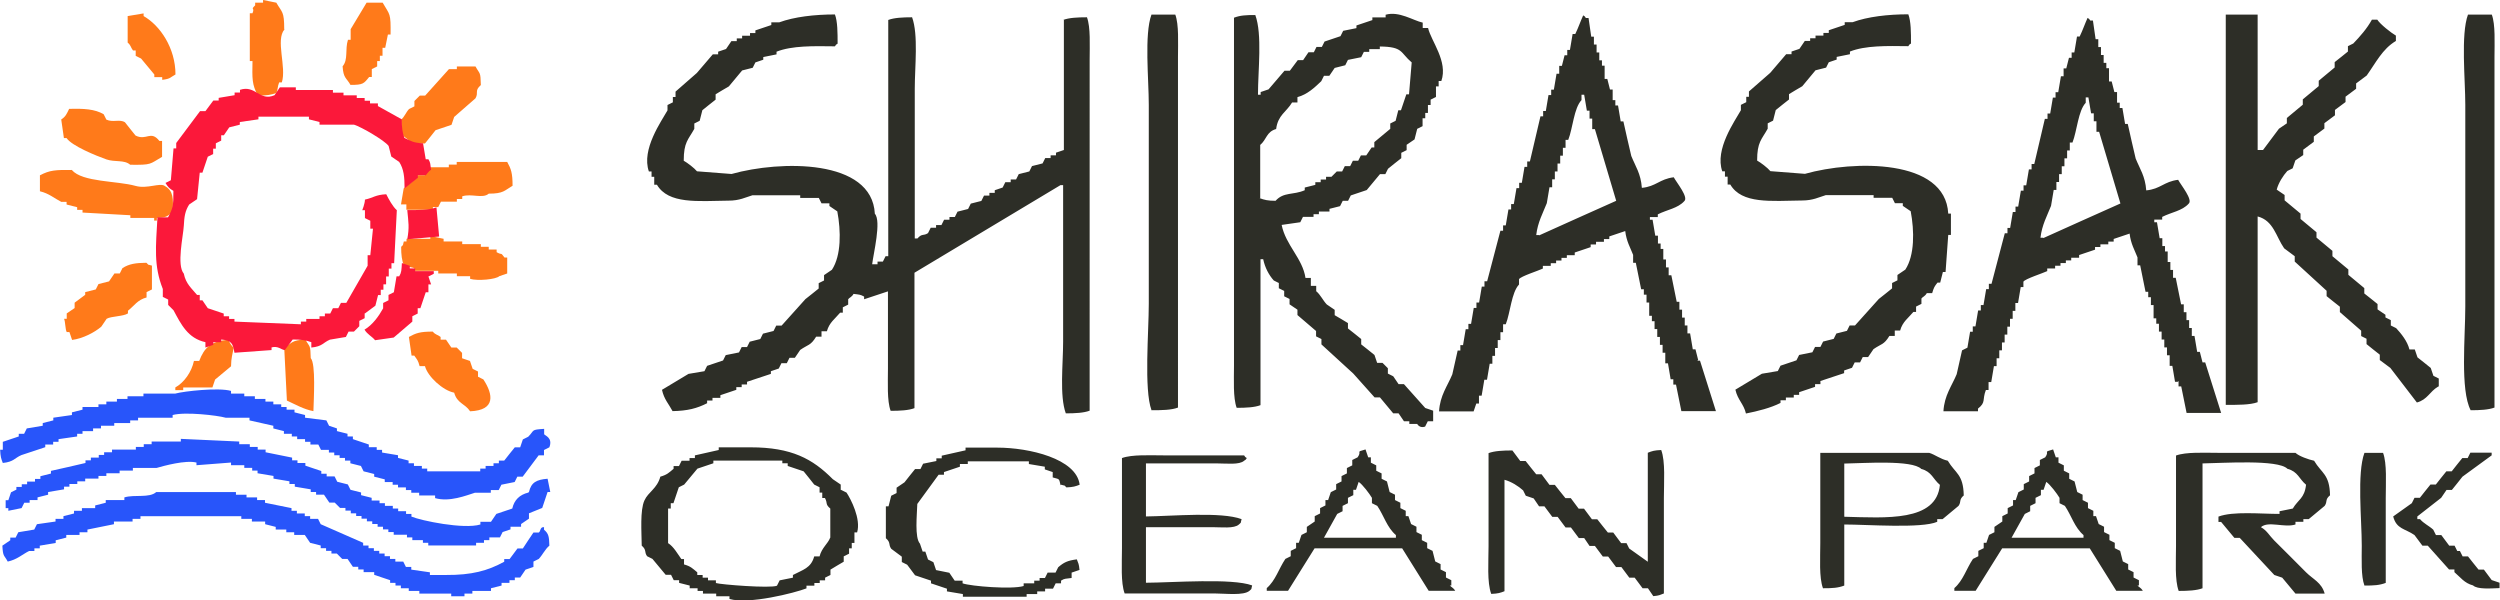 <?xml version="1.0" encoding="UTF-8"?>
<svg id="_レイヤー_2" data-name="レイヤー 2" xmlns="http://www.w3.org/2000/svg" viewBox="0 0 167.83 40.28">
  <defs>
    <style>
      .cls-1 {
        fill: #2d2e27;
      }

      .cls-1, .cls-2, .cls-3, .cls-4 {
        fill-rule: evenodd;
      }

      .cls-2 {
        fill: #fb183a;
      }

      .cls-3 {
        fill: #2855fa;
      }

      .cls-4 {
        fill: #ff7a1a;
      }
    </style>
  </defs>
  <g id="_レイヤー_1-2" data-name="レイヤー 1">
    <g>
      <path class="cls-4" d="m19.08,1.96c0-1.22-.14-1.1-.53-1.78-.3-.06-.59-.12-.89-.18v.18h-.53v.18c-.35.34,0,.1-.18.53h-.18v3.21h.18c-.02,1.2-.04,1.56.36,2.32.55,0,.91-.05,1.25-.18.1-.25.06-.4.18-.71h.18c.33-1.02-.44-2.85.18-3.56ZM24.61.18c-.36.59-.71,1.19-1.07,1.78v.71h-.18c-.21.65.03,1.33-.36,1.78.05.81.25.76.53,1.25.84,0,.89-.08,1.25-.53h.18v-.53l.36-.18v-.36h.18v-.36h.18v-.53h.18c.06-.3.12-.59.18-.89h.18c.02-1.47-.04-1.29-.53-2.14h-1.07Zm-15.5,3.21v.36c.12.06.24.12.36.18.3.36.59.71.89,1.07v.18h.53v.18c.58-.07.52-.16.89-.36,0-1.77-1.03-3.29-2.14-3.92v-.18c-.36.06-.71.12-1.07.18v1.78c.23.19.19.31.36.53h.18Zm18.53,6.24h.89c.24-.3.48-.59.71-.89.36-.12.71-.24,1.07-.36.06-.18.12-.36.18-.53.48-.42.95-.83,1.43-1.25.23-.4-.09-.49.36-.89-.02-.93-.06-.7-.36-1.25h-1.25v.18h-.53c-.53.59-1.07,1.19-1.6,1.78h-.36l-.36.36v.36c-.12.06-.24.12-.36.18-.21.22-.3.52-.53.71,0,1.42.13.91.71,1.6Zm-23.17-.36c.34.52,1.99,1.19,2.67,1.43.57.2,1.2.01,1.6.36,1.47.02,1.29-.04,2.14-.53v-1.07h-.18c-.59-.74-.86.01-1.6-.36-.24-.3-.48-.59-.71-.89-.36-.23-.8.03-1.25-.18-.06-.12-.12-.24-.18-.36-.59-.35-1.35-.39-2.32-.36-.16.33-.23.52-.53.71.06.42.12.83.18,1.25h.18Zm22.81,4.81h1.78v-.18h.36l.18-.36h1.07v-.18h.36v-.18c.62-.21,1.37.18,1.78-.18,1,0,1.05-.21,1.6-.53,0-.85-.1-1.13-.36-1.6h-3.39v.18h-.53v.18h-1.25c-.12.18-.24.36-.36.53h-.53v.18c-.3.24-.59.48-.89.71-.06.36-.12.71-.18,1.07h.36v.36Zm-16.22-1.6c-.33-.23-1.18.22-1.96,0-1.24-.35-3.57-.24-4.28-1.07-1.09-.01-1.48.01-2.14.36v1.07c.62.15.96.47,1.43.71h.36v.18c.24.06.48.12.71.18v.18h.36v.18c1.07.06,2.14.12,3.21.18v.18h1.6v.18h.18v-.18c.77-.04.6-.11,1.07-.36.03-.95.05-1.45-.53-1.78Zm22.28,4.45v-.18h-.53v-.18h-.53v-.18h-1.25v-.18h-1.25v-.18c-.3-.06-.59-.12-.89-.18v.18h-1.6v.18h-.18c-.11.36.02.15-.18.36,0,.55.05.91.18,1.25.24.06.48.12.71.18v.18h1.6v.18h1.25v.18h.89v.18c.51.15,1.73.04,1.96-.18.18-.06.36-.12.53-.18v-1.07h-.18c-.31-.41-.1-.12-.53-.36Zm-23.52.71c-.71.01-1.15.07-1.6.36-.06.12-.12.24-.18.36h-.36c-.12.18-.24.36-.36.53-.24.06-.48.12-.71.18-.06.12-.12.24-.18.36-.24.06-.48.12-.71.18v.18c-.24.18-.48.36-.71.53v.36c-.18.12-.36.24-.53.36v.36h-.18c.09.18.08.74.18.89h.18c.06.18.12.36.18.53.72-.09,1.52-.51,1.96-.89.12-.18.24-.36.36-.53.31-.18,1.11-.15,1.43-.36v-.18c.42-.33.65-.74,1.25-.89v-.36c.12-.06.24-.12.36-.18v-1.6c-.36-.11-.15.02-.36-.18Zm22.27,7.66v-.36c-.12-.06-.24-.12-.36-.18-.06-.18-.12-.36-.18-.53-.18-.06-.36-.12-.53-.18v-.36l-.36-.36h-.36c-.12-.18-.24-.36-.36-.53h-.36v-.18c-.23-.18-.32-.12-.53-.36-.85,0-1.13.1-1.6.36.06.42.12.83.18,1.25h.18c.2.29.25.3.36.71h.36c.18.7,1.21,1.64,1.96,1.78.2.73.72.72,1.07,1.25,1.72-.07,1.56-1.12.89-2.14l-.36-.18Zm-18.71-1.07h-.36c-.16.75-.66,1.45-1.25,1.78v.18h.53v-.18h1.96c.06-.18.12-.36.18-.53.36-.3.71-.59,1.07-.89.01-.59.1-.81.18-1.25-.18-.15-.25-.31-.36-.53-1.16.09-1.61.51-1.96,1.43Zm7.13-1.43c-.92.02-.9.23-1.43.53.06,1.19.12,2.38.18,3.56.55.25,1.13.59,1.78.71.02-.79.17-3.18-.18-3.56-.02-.93-.06-.7-.36-1.25Z"/>
      <path class="cls-2" d="m24.49,21.05c.24-.18.48-.36.71-.53.06-.24.12-.48.18-.71h.18v-.36h.18v-.36h.18v-.53h.18v-.53h.18v-.36h.18c.06-1.19.12-2.38.18-3.56-.27-.23-.55-.75-.71-1.07-.74.04-.84.23-1.43.36,0,.27-.18.71-.18.71h.18v.53c.12.06.24.12.36.18v.53h.18c-.06.59-.12,1.19-.18,1.78h-.18v.71c-.48.83-.95,1.66-1.43,2.49h-.36c-.06.12-.12.24-.18.36h-.36c-.06.12-.12.24-.18.36h-.36v.18h-.36v.18h-.89v.18h-.36v.18c-1.48-.06-2.97-.12-4.46-.18v-.18h-.36v-.18h-.36v-.18c-.36-.12-.71-.24-1.07-.36-.12-.18-.24-.36-.36-.53h-.18v-.36h-.18c-.37-.45-.75-.74-.89-1.43-.49-.57-.04-2.51,0-3.21.03-.62.09-1.01.36-1.43.18-.12.36-.24.53-.36.06-.59.12-1.19.18-1.78h.18c.12-.36.24-.71.36-1.07.12-.06.24-.12.36-.18v-.36h.18v-.36c.12-.06.24-.12.36-.18v-.36h.18c.12-.18.24-.36.36-.53.24-.06.48-.12.71-.18v-.18c.42-.06.83-.12,1.25-.18v-.18h3.39v.18c.24.06.48.12.71.18v.18h2.32c.49.15,2.07,1.07,2.32,1.43.06.24.12.48.18.71.18.12.36.24.53.36.31.48.36,1.01.36,1.78.3-.24.59-.48.89-.71v-.18h.53c.06-.03.17-.26.36-.36-.06-.41-.03-.46-.18-.71h-.18c-.06-.36-.12-.71-.18-1.07-.67-.03-.81-.16-1.25-.36-.13-.33-.18-.7-.18-1.25-.53-.3-1.07-.59-1.6-.89v-.18h-.53v-.18h-.36v-.18h-.53v-.18h-.89v-.18h-.71v-.18h-2.49v-.18h-1.07c-.12.18-.24.36-.36.53-1.01.44-1.27-.71-2.32-.36v.18h-.36v.18c-.36.06-.71.12-1.07.18v.18h-.36c-.18.24-.36.48-.53.71h-.36c-.53.71-1.07,1.43-1.6,2.14v.36h-.18c-.06.71-.12,1.43-.18,2.14-.12.06-.24.12-.36.18.16.27.26.38.53.53.01,1-.04,1.19-.36,1.78h-.71c-.11,1.99-.26,3.24.36,4.81v.53c.12.06.24.12.36.18v.36l.36.36c.51.95.96,1.88,2.14,2.14v.36c.18-.06.36-.12.53-.18v-.18h.53v-.18c.7.07.78.26.89.89.83-.06,1.66-.12,2.49-.18v-.18c.45-.12.66.17.89.18.18-.24.36-.48.53-.71.55,0,.91.05,1.25.18v.36c.75-.07.78-.33,1.25-.53.36-.06.71-.12,1.07-.18.06-.12.12-.24.18-.36h.36l.36-.36v-.36c.12-.06.24-.12.36-.18v-.36Zm2.85-6.95c.08.84.15,1.15,0,1.96.71-.06,1.43-.12,2.14-.18-.06-.65-.12-1.31-.18-1.96-.47.18-1.24.19-1.96.18Zm.53,3.92h-.36v-.18c-.18-.06-.36-.12-.53-.18-.03.46-.02.62-.18.89h-.18c-.06.36-.12.71-.18,1.07-.12.06-.24.12-.36.18v.36c-.12.06-.24.12-.36.18v.36c-.3.54-.71,1.11-1.25,1.43.21.34.48.43.71.71.42-.06.83-.12,1.25-.18.42-.36.83-.71,1.25-1.07v-.36c.12-.06.24-.12.36-.18v-.36h.18l.36-1.07h.18v-.53h.18c-.06-.18-.12-.36-.18-.53.12-.06.24-.12.36-.18v-.18h-1.25v-.18Z"/>
      <path class="cls-3" d="m36.53,29.15v-.36c-.92.06-.62.08-1.07.53-.12.06-.24.12-.36.18-.06.18-.12.36-.18.53h-.36c-.24.3-.48.59-.71.89h-.36v.18h-.36v.18h-.53v.18h-.36v.18h-3.56v-.18h-.36v-.18h-.53v-.18h-.36v-.18c-.24-.06-.48-.12-.71-.18v-.18c-.36-.06-.71-.12-1.07-.18v-.18h-.36v-.18h-.53v-.18c-.36-.12-.71-.24-1.07-.36v-.18h-.36v-.18c-.24-.06-.48-.12-.71-.18v-.18c-.18-.06-.36-.12-.53-.18-.06-.12-.12-.24-.18-.36-.48-.06-.95-.12-1.43-.18v-.18l-.71-.18v-.18h-.53v-.18h-.36v-.18h-.53v-.18h-.53v-.18h-.71v-.18h-.71v-.18h-.89v-.18c-.84-.24-3.16.02-3.74.18h-2.14v.18h-1.07v.18h-.71v.18h-.71v.18h-.53v.18h-1.07v.18c-.24.06-.48.12-.71.18v.18c-.42.06-.83.12-1.25.18v.18c-.24.06-.48.12-.71.18v.18c-.36.06-.71.12-1.07.18l-.18.36h-.36v.18c-.36.12-.71.24-1.07.36v.53h-.18c.02.47.07.61.18.89.75-.08.78-.33,1.25-.53.53-.18,1.07-.36,1.6-.53v-.18h.53v-.18h.36v-.18c.42-.06.83-.12,1.25-.18v-.18h.36v-.18h.71v-.18h.53v-.18h.89v-.18h1.07v-.18h.53v-.18h2.32v-.18c.83-.23,2.99.02,3.56.18h1.6v.18c.53.12,1.07.24,1.6.36v.18c.24.06.48.12.71.18v.18h.53v.18h.36v.18h.53v.18h.36v.18h.53c.06.12.12.24.18.36h.53v.18h.36v.18h.36v.18h.36v.18h.36v.18l.71.18c.06.12.12.24.18.36.24.06.48.12.71.18v.18l.71.18v.18h.53v.18h.36v.18h.53v.18h.36v.18h.53v.18h1.07v.18c.97.28,2.09-.18,2.67-.36h1.07v-.18h.53c.06-.12.12-.24.18-.36.3-.06.59-.12.89-.18.06-.12.12-.24.18-.36h.36c.36-.48.71-.95,1.07-1.43h.36v-.36c.12-.06.24-.12.36-.18.25-.65-.3-.78-.36-.89Zm-1.07,3.92c-.57.14-.94.49-1.07,1.07-.36.12-.71.24-1.07.36-.12.18-.24.36-.36.53h-.71v.18c-1.12.34-3.99-.26-4.63-.53v-.18h-.36v-.18h-.53v-.18h-.36v-.18h-.53v-.18h-.36v-.18h-.53v-.18c-.24-.06-.48-.12-.71-.18v-.18c-.24-.06-.48-.12-.71-.18-.06-.12-.12-.24-.18-.36-.24-.06-.48-.12-.71-.18-.06-.12-.12-.24-.18-.36h-.53v-.18h-.36v-.18c-.36-.12-.71-.24-1.07-.36v-.18h-.53v-.18h-.36v-.18c-.59-.12-1.19-.24-1.78-.36v-.18h-.53v-.18h-.53v-.18h-.71v-.18c-1.31-.06-2.61-.12-3.92-.18v.18h-1.96v.18h-.53v.18h-.53v.18h-1.6v.18h-.53v.18h-.36v.18h-.53v.18h-.36v.18c-.77.18-1.54.36-2.32.53v.18c-.24.06-.48.12-.71.18v.18h-.36v.18h-.53v.18h-.36v.18h-.36v.18c-.12.06-.24.12-.36.18-.06.18-.12.36-.18.53h-.18v.53h.18v.18c.3-.06.59-.12.89-.18.06-.12.12-.24.18-.36h.36v-.18h.53v-.18c.24-.06.48-.12.71-.18v-.18c.36-.06.71-.12,1.07-.18v-.18h.36v-.18h.53v-.18h.53v-.18h.89v-.18h.53v-.18h.89v-.18h.89v-.18h1.6c.49-.14,1.93-.54,2.67-.36v.18c.77-.06,1.54-.12,2.32-.18v.18h.89v.18h.53v.18h.36v.18c.36.06.71.12,1.07.18v.18c.36.06.71.12,1.07.18v.18h.36v.18c.36.06.71.12,1.07.18v.18h.36v.18h.53c.12.18.24.36.36.53h.36l.36.36h.36v.18h.36v.18h.36v.18h.36v.18h.36v.18h.36v.18h.36v.18h.36v.18h.36v.18h.36v.18h.89v.18h.36v.18h.71v.18h.36v.18h3.21v-.18h.53v-.18h.36v-.18h.71c.06-.12.12-.24.18-.36.18-.06.36-.12.53-.18v-.18h.71v-.18c.18-.12.36-.24.53-.36v-.36c.3-.12.59-.24.89-.36.12-.36.24-.71.36-1.07h.18c-.06-.3-.12-.59-.18-.89-.74.06-1.1.24-1.25.89Zm1.07,2.32c-.29-.03-.22.27-.36.36h-.36c-.24.36-.48.71-.71,1.07h-.36c-.18.24-.36.48-.53.71h-.36v.18c-1.11.61-2.18.9-3.92.89h-1.07v-.18c-.42-.06-.83-.12-1.25-.18v-.18h-.36c-.06-.12-.12-.24-.18-.36h-.53v-.18h-.36v-.18h-.36v-.18h-.36v-.18h-.36v-.18h-.36v-.18h-.36v-.18c-.95-.42-1.9-.83-2.85-1.25-.06-.12-.12-.24-.18-.36h-.53v-.18h-.36v-.18h-.53v-.18h-.36v-.18c-.59-.12-1.19-.24-1.78-.36v-.18h-.53v-.18h-.71v-.18h-.71v-.18h-5.35c-.46.42-1.46.15-2.14.36v.18h-1.25v.18c-.24.06-.48.12-.71.18v.18h-.89v.18h-.53v.18c-.24.06-.48.12-.71.18v.18h-.53v.18c-.42.06-.83.12-1.25.18-.06.12-.12.24-.18.36-.36.06-.71.12-1.07.18-.06.12-.12.24-.18.36h-.36v.18c-.18.12-.36.24-.53.36.04.77.11.6.36,1.07.63-.14.96-.47,1.43-.71h.36v-.18h.36v-.18c.36-.06.71-.12,1.07-.18v-.18c.24-.06.48-.12.71-.18v-.18h.89v-.18h.53v-.18c.59-.12,1.19-.24,1.78-.36v-.18h1.25v-.18h.53v-.18h6.77v.18h.71v.18h.89v.18c.24.06.48.12.71.18v.18h.71v.18h.53v.18h.71c.12.18.24.36.36.53.24.06.48.12.71.18v.18h.36v.18h.36v.18h.36l.36.36h.36c.12.18.24.36.36.53h.36v.18h.36v.18h.71v.18c.36.12.71.24,1.07.36v.18h.36v.18h.36v.18h.53v.18h.71v.18h2.14v.18h.89v-.18h.53v-.18h1.25v-.18c.24-.06.48-.12.71-.18v-.18h.53v-.18h.36v-.18h.36c.12-.18.24-.36.36-.53.18-.06.36-.12.53-.18v-.36c.12-.06.24-.12.36-.18.26-.28.42-.65.71-.89-.02-.59-.04-.8-.36-1.07v-.18Z"/>
      <path class="cls-1" d="m71.42,1.34v8.73c-.18.06-.36.12-.53.18v.18h-.36v.18h-.36c-.06.12-.12.24-.18.36l-.71.18c-.06.12-.12.24-.18.36l-.71.18-.18.36h-.36v.18h-.36c-.06.12-.12.24-.18.36-.18.06-.36.12-.53.18v.18h-.36v.18h-.36l-.18.36c-.24.06-.48.12-.71.18l-.18.36c-.24.06-.48.12-.71.18-.06.12-.12.24-.18.36h-.36v.18h-.36c-.06.12-.12.24-.18.36h-.36v.18h-.36c-.06.12-.12.24-.18.36-.32.21-.4,0-.71.36h-.18V5.97c0-1.49.25-3.64-.18-4.81-.63,0-1.21.03-1.6.18v15.86h-.18c-.06.12-.12.24-.18.36h-.36v.18h-.36c.08-.7.63-2.9.18-3.39-.19-3.7-6.35-3.59-9.62-2.67-.77-.06-1.54-.12-2.32-.18-.18-.22-.64-.57-.89-.71,0-1.25.3-1.4.71-2.14v-.36c.12-.06.24-.12.36-.18l.18-.71c.3-.24.59-.48.89-.71v-.36c.3-.18.59-.36.89-.53.3-.36.59-.71.89-1.07.24-.06.48-.12.71-.18.06-.12.12-.24.18-.36.18-.06.36-.12.53-.18v-.18c.3-.06.59-.12.89-.18v-.18c1.03-.41,2.48-.38,3.92-.36.15-.2-.02-.03.18-.18,0-.72,0-1.49-.18-1.96-1.37,0-2.73.16-3.74.53h-.53v.18c-.36.12-.71.24-1.07.36v.18h-.36v.18h-.53v.18h-.36v.18h-.36c-.12.18-.24.36-.36.53-.18.06-.36.12-.53.18v.18h-.36c-.36.42-.71.83-1.07,1.25-.48.42-.95.83-1.43,1.25v.36h-.18v.36c-.12.06-.24.12-.36.18v.36c-.4.72-1.77,2.62-1.25,4.1h.18v.36h.18v.53h.18c.77,1.31,2.73,1.1,4.81,1.07.74,0,1.13-.22,1.6-.36h3.21v.18h1.25c.06.12.12.24.18.36h.53v.18c.18.12.36.24.53.36.25,1.32.27,2.96-.36,3.92-.18.12-.36.24-.53.36v.36c-.12.06-.24.12-.36.18v.36c-.3.24-.59.48-.89.71-.53.59-1.07,1.19-1.6,1.78h-.36c-.06.12-.12.24-.18.36-.24.06-.48.12-.71.18-.06.12-.12.24-.18.36-.24.06-.48.12-.71.18-.06.12-.12.24-.18.36h-.36c-.06.12-.12.24-.18.36-.3.06-.59.12-.89.18-.06.12-.12.24-.18.36-.36.12-.71.24-1.07.36-.06.12-.12.24-.18.36-.36.06-.71.12-1.07.18-.59.36-1.19.71-1.78,1.07.14.64.45.94.71,1.43,1.01-.02,1.63-.18,2.32-.53v-.18h.36v-.18h.53v-.18c.36-.12.71-.24,1.07-.36v-.18h.36v-.18h.36v-.18c.53-.18,1.07-.36,1.6-.53v-.18c.18-.06.36-.12.53-.18.06-.12.12-.24.18-.36h.36c.06-.12.12-.24.18-.36h.36c.12-.18.24-.36.36-.53.53-.37.7-.28,1.07-.89h.36v-.36h.36c.16-.59.55-.84.89-1.25h.18v-.36c.12-.06.24-.12.36-.18v-.36c.07-.11.24-.14.36-.36.41.05.45.04.71.18v.18c.53-.18,1.07-.36,1.6-.53v5.17c0,.96-.07,2.17.18,2.85.63,0,1.21-.03,1.6-.18v-9.09c3.27-1.96,6.53-3.92,9.8-5.88h.18v10.51c0,1.49-.25,3.64.18,4.81.63,0,1.21-.03,1.6-.18V4.01c0-.96.07-2.17-.18-2.85-.63,0-1.21.03-1.6.18Zm5.88,26.2c.68,0,1.35-.01,1.78-.18V3.83c0-.96.07-2.17-.18-2.85h-1.6c-.49,1.34-.18,4.33-.18,6.06v13.36c0,1.85-.33,5.75.18,7.13Zm8.55-8.55v.36c.12.06.24.12.36.18v.36c.12.06.24.12.36.18v.36c.18.12.36.24.53.36v.36c.42.36.83.71,1.25,1.07v.36c.12.06.24.12.36.18v.36c.71.65,1.43,1.31,2.14,1.96.48.53.95,1.07,1.43,1.6h.36c.3.36.59.71.89,1.07h.36c.12.18.24.36.36.53h.36v.18h.53s.15.31.53.18c.06-.12.12-.24.18-.36h.36v-.71c-.18-.06-.36-.12-.53-.18-.48-.53-.95-1.07-1.43-1.6h-.36c-.12-.18-.24-.36-.36-.53-.12-.06-.24-.12-.36-.18v-.36l-.36-.36h-.36c-.06-.18-.12-.36-.18-.53-.3-.24-.59-.48-.89-.71v-.36c-.3-.24-.59-.48-.89-.71v-.36c-.3-.18-.59-.36-.89-.53v-.36c-.18-.12-.36-.24-.53-.36-.26-.27-.42-.65-.71-.89v-.36h-.36v-.53h-.36c-.19-1.31-1.33-2.2-1.6-3.56.42-.06.83-.12,1.25-.18.06-.12.12-.24.18-.36h.71v-.18h.36v-.18h.71v-.18c.24-.06.48-.12.71-.18.06-.12.12-.24.18-.36h.36l.18-.36,1.07-.36c.3-.36.59-.71.89-1.07h.36c.06-.12.12-.24.18-.36.3-.24.59-.48.89-.71v-.36c.12-.06.24-.12.36-.18v-.36c.18-.12.36-.24.53-.36.06-.24.12-.48.18-.71l.36-.18v-.53h.18v-.36h.18v-.53h.18v-.36l.36-.18v-.71h.18v-.36h.18c.46-1.32-.69-2.68-.89-3.56h-.36v-.36c-.64-.14-1.59-.79-2.49-.53v.18h-.89v.18c-.36.12-.71.24-1.07.36v.18c-.3.06-.59.12-.89.18l-.18.36c-.36.12-.71.24-1.07.36-.06.12-.12.24-.18.36h-.36c-.06.12-.12.24-.18.36h-.36c-.12.18-.24.36-.36.53h-.36c-.18.24-.36.48-.53.71h-.36c-.36.42-.71.83-1.07,1.25-.18.06-.36.12-.53.18v.18h-.18c0-1.63.3-4.05-.18-5.35-.64,0-1.01.02-1.43.18v23.34c0,.96-.07,2.17.18,2.85.63,0,1.21-.03,1.6-.18v-9.8h.18c.12.57.38,1.06.71,1.43l.36.18Zm-1.25-5.7v-3.56c.44-.37.41-.88,1.07-1.07.12-.94.69-1.14,1.07-1.78h.36v-.36c.67-.18,1.16-.65,1.6-1.07.06-.12.12-.24.18-.36h.36c.12-.18.24-.36.36-.53.24-.06.48-.12.71-.18l.18-.36c.3-.06.59-.12.89-.18l.18-.36h.36v-.18h.71v-.18c1.59.02,1.35.4,2.14,1.07-.06.71-.12,1.43-.18,2.14h-.18c-.12.36-.24.71-.36,1.07h-.18c-.06.24-.12.48-.18.71-.12.06-.24.12-.36.18v.36c-.36.3-.71.59-1.07.89v.36h-.18c-.12.18-.24.36-.36.53h-.36c-.06.12-.12.24-.18.36h-.36c-.06.12-.12.24-.18.36h-.36c-.06.12-.12.24-.18.36h-.36l-.36.36h-.36v.18h-.36v.18h-.36v.18c-.24.06-.48.12-.71.18v.18c-.78.34-1.41.1-1.96.71-.51,0-.76-.06-1.07-.18Zm29.4,10.87c-.06-.24-.12-.48-.18-.71h-.18c-.06-.36-.12-.71-.18-1.07h-.18v-.53h-.18v-.53h-.18v-.53h-.18v-.53h-.18c-.12-.59-.24-1.19-.36-1.78h-.18v-.53h-.18v-.53h-.18v-.71h-.18v-.36h-.18v-.53h-.18c-.06-.36-.12-.71-.18-1.07h-.18v-.18h.53v-.18c.63-.32,1.34-.4,1.78-.89.29-.26-.5-1.22-.71-1.6-.96.12-1.18.62-2.14.71-.07-.96-.43-1.44-.71-2.14-.18-.77-.36-1.54-.53-2.32h-.18c-.06-.36-.12-.71-.18-1.07h-.18v-.36h-.18v-.71h-.18c-.06-.24-.12-.48-.18-.71h-.18v-.89h-.18v-.36h-.18v-.53h-.18v-.53h-.18v-.53h-.18c-.06-.42-.12-.83-.18-1.25h-.18c-.15-.2.02-.03-.18-.18-.19.42-.31.79-.53,1.25h-.18c-.06.36-.12.71-.18,1.07h-.18v.36h-.18c-.06.24-.12.48-.18.71h-.18v.53h-.18c-.06.36-.12.71-.18,1.07h-.18v.36h-.18c-.06.36-.12.71-.18,1.07h-.18v.36h-.18c-.24,1.01-.48,2.02-.71,3.03h-.18v.36h-.18c-.06.36-.12.71-.18,1.07h-.18v.36h-.18c-.06.36-.12.71-.18,1.07h-.18v.36h-.18c-.06.36-.12.71-.18,1.07h-.18v.36h-.18c-.3,1.13-.59,2.26-.89,3.39h-.18v.36h-.18c-.06.36-.12.71-.18,1.07h-.18v.36h-.18c-.06.36-.12.71-.18,1.07h-.18v.36h-.18c-.06.36-.12.71-.18,1.07h-.18v.36h-.18c-.12.53-.24,1.07-.36,1.6-.32.78-.83,1.42-.89,2.49h2.32c.06-.18.12-.36.18-.53h.18v-.53h.18c.06-.36.12-.71.18-1.07h.18c.06-.36.12-.71.18-1.07h.18v-.53h.18v-.53h.18v-.53h.18v-.53h.18v-.53h.18c.31-.79.38-2.13.89-2.67v-.36c.11-.19,1.31-.57,1.6-.71v-.18h.53v-.18h.36v-.18h.36v-.18h.36v-.18h.53v-.18c.36-.12.71-.24,1.07-.36v-.18h.36v-.18h.53v-.18h.36v-.18c.36-.12.71-.24,1.07-.36.08.69.34,1.11.53,1.6v.53h.18c.12.59.24,1.19.36,1.78h.18v.36h.18v.53h.18v.89h.18v.36h.18v.53h.18v.53h.18v.53h.18v.53h.18v.71h.18c.06.36.12.71.18,1.07h.18v.36h.18c.12.59.24,1.19.36,1.78h2.32c-.36-1.13-.71-2.26-1.07-3.39h-.18Zm-10.69-8.38h-.18c.1-.86.45-1.48.71-2.14.06-.36.12-.71.18-1.07h.18v-.53h.18v-.53h.18v-.53h.18v-.53h.18v-.53h.18v-.53h.18c.31-.79.38-2.13.89-2.67v-.36h.18c.06.36.12.71.18,1.07h.18v.53h.18v.71h.18c.48,1.6.95,3.21,1.43,4.81-1.72.77-3.45,1.54-5.17,2.32Zm18.89,9.8c.53-.18,1.07-.36,1.6-.53v-.18c.18-.06.36-.12.53-.18.06-.12.12-.24.18-.36h.36c.06-.12.12-.24.18-.36h.36c.12-.18.24-.36.36-.53.53-.37.7-.28,1.07-.89h.36v-.36h.36c.16-.59.55-.84.89-1.25h.18v-.36c.12-.06.24-.12.36-.18v-.36c.07-.11.24-.14.36-.36h.36c.12-.4.15-.44.36-.71h.18c.06-.24.12-.48.18-.71h.18c.06-.83.12-1.66.18-2.49h.18v-1.43h-.18c-.19-3.7-6.35-3.59-9.62-2.67-.77-.06-1.54-.12-2.32-.18-.18-.22-.64-.57-.89-.71,0-1.25.3-1.4.71-2.14v-.36c.12-.06.24-.12.36-.18l.18-.71c.3-.24.59-.48.89-.71v-.36c.3-.18.59-.36.89-.53.3-.36.59-.71.89-1.07.24-.06.48-.12.71-.18.06-.12.12-.24.18-.36.18-.06.36-.12.53-.18v-.18c.3-.06.59-.12.89-.18v-.18c1.03-.41,2.48-.38,3.92-.36.15-.2-.02-.03.18-.18,0-.72,0-1.49-.18-1.96-1.37,0-2.73.16-3.74.53h-.53v.18c-.36.12-.71.24-1.07.36v.18h-.36v.18h-.53v.18h-.36v.18h-.36c-.12.18-.24.36-.36.53-.18.06-.36.12-.53.18v.18h-.36c-.36.42-.71.83-1.07,1.25-.48.42-.95.83-1.43,1.25v.36h-.18v.36c-.12.06-.24.12-.36.18v.36c-.4.72-1.77,2.62-1.25,4.1h.18v.36h.18v.53h.18c.77,1.31,2.73,1.1,4.81,1.07.74,0,1.13-.22,1.6-.36h3.21v.18h1.25c.06.12.12.24.18.36h.53v.18c.18.12.36.24.53.36.25,1.32.27,2.96-.36,3.92-.18.12-.36.24-.53.36v.36c-.12.06-.24.12-.36.18v.36c-.3.24-.59.48-.89.71-.53.59-1.07,1.19-1.6,1.78h-.36c-.06.12-.12.24-.18.36-.24.06-.48.12-.71.18-.06.12-.12.24-.18.36-.24.06-.48.12-.71.18-.06.12-.12.24-.18.36h-.36c-.06.12-.12.24-.18.36-.3.06-.59.12-.89.18-.06.12-.12.24-.18.36-.36.12-.71.24-1.07.36-.06.12-.12.24-.18.36-.36.06-.71.12-1.07.18-.59.36-1.19.71-1.78,1.07.16.7.56.95.71,1.6.77-.15,1.68-.38,2.32-.71v-.18h.36v-.18h.53v-.18h.36v-.18c.36-.12.71-.24,1.07-.36v-.18h.36v-.18Zm41.52.36v-.53c-.12-.06-.24-.12-.36-.18-.06-.18-.12-.36-.18-.53-.3-.24-.59-.48-.89-.71-.06-.18-.12-.36-.18-.53h-.36c-.14-.56-.55-1.06-.89-1.43-.12-.06-.24-.12-.36-.18v-.36c-.12-.06-.24-.12-.36-.18v-.18c-.18-.12-.36-.24-.53-.36v-.36c-.3-.24-.59-.48-.89-.71v-.36c-.36-.3-.71-.59-1.07-.89v-.36c-.36-.3-.71-.59-1.07-.89v-.36c-.36-.3-.71-.59-1.07-.89v-.36c-.36-.3-.71-.59-1.07-.89v-.36c-.36-.3-.71-.59-1.07-.89v-.36c-.18-.12-.36-.24-.53-.36.12-.46.43-.94.71-1.25.12-.06.24-.12.36-.18.06-.18.12-.36.18-.53.18-.12.36-.24.53-.36v-.36c.24-.18.48-.36.71-.53v-.36c.24-.18.48-.36.71-.53v-.36c.24-.18.48-.36.71-.53v-.36c.24-.18.48-.36.71-.53v-.36c.24-.18.48-.36.71-.53v-.36c.24-.18.48-.36.71-.53.61-.85,1.05-1.78,1.96-2.32v-.36c-.33-.19-1.05-.76-1.25-1.07h-.36c-.33.6-.79,1.12-1.25,1.6-.12.06-.24.12-.36.18v.36c-.3.24-.59.48-.89.71v.36c-.36.3-.71.59-1.07.89v.36c-.36.3-.71.59-1.07.89v.36c-.36.3-.71.59-1.07.89v.36c-.18.12-.36.24-.53.36-.36.48-.71.95-1.07,1.43h-.36V.98h-2.14v26.2c.77,0,1.63.01,2.14-.18v-12.47c1.07.28,1.23,1.35,1.78,2.14.24.18.48.36.71.53v.36c.71.65,1.43,1.31,2.14,1.96v.36c.3.24.59.48.89.71v.36c.48.42.95.83,1.43,1.25v.36c.12.06.24.12.36.18v.36c.3.24.59.48.89.71v.36c.24.18.48.36.71.53.59.77,1.19,1.54,1.78,2.32.71-.19.86-.74,1.43-1.07Zm1.78-5.35c0,2.03-.35,5.58.36,6.95.63,0,1.21-.03,1.6-.18V3.83c0-.96.07-2.17-.18-2.85h-1.6c-.49,1.34-.18,4.34-.18,6.06v13.54Zm-19.25,4.99v.36h.18c.12.59.24,1.19.36,1.78h2.32c-.36-1.13-.71-2.26-1.07-3.39h-.18l-.18-.71h-.18c-.06-.36-.12-.71-.18-1.07h-.18v-.53h-.18v-.53h-.18v-.53h-.18v-.53h-.18c-.12-.59-.24-1.19-.36-1.78h-.18v-.53h-.18v-.53h-.18v-.71h-.18v-.36h-.18v-.53h-.18c-.06-.36-.12-.71-.18-1.07h-.18v-.18h.53v-.18c.63-.32,1.34-.4,1.78-.89.29-.26-.5-1.22-.71-1.6-.96.12-1.18.62-2.14.71-.07-.96-.43-1.44-.71-2.14-.18-.77-.36-1.54-.53-2.32h-.18c-.06-.36-.12-.71-.18-1.07h-.18v-.36h-.18v-.71h-.18c-.06-.24-.12-.48-.18-.71h-.18v-.89h-.18v-.36h-.18v-.53h-.18v-.53h-.18v-.53h-.18c-.06-.42-.12-.83-.18-1.25h-.18c-.15-.2.02-.03-.18-.18-.19.42-.31.79-.53,1.25h-.18c-.06.36-.12.71-.18,1.07h-.18v.36h-.18c-.06.24-.12.48-.18.71h-.18v.53h-.18c-.06.36-.12.71-.18,1.07h-.18v.36h-.18c-.06.36-.12.71-.18,1.07h-.18v.36h-.18c-.24,1.01-.48,2.02-.71,3.03h-.18v.36h-.18c-.06.36-.12.71-.18,1.07h-.18v.36h-.18c-.06.36-.12.71-.18,1.07h-.18v.36h-.18c-.06.36-.12.71-.18,1.07h-.18v.36h-.18c-.3,1.13-.59,2.26-.89,3.39h-.18v.36h-.18c-.06.36-.12.71-.18,1.07h-.18v.36h-.18c-.06.36-.12.71-.18,1.07h-.18v.36h-.18c-.06.36-.12.71-.18,1.07-.12.06-.24.12-.36.18-.12.53-.24,1.07-.36,1.6-.32.78-.83,1.42-.89,2.49h2.32v-.18c.55-.43.27-.58.53-1.25h.18v-.53h.18c.06-.36.12-.71.18-1.07h.18v-.53h.18v-.53h.18v-.53h.18v-.53h.18v-.53h.18v-.53h.18v-.53h.18v-.53h.18c.06-.36.12-.71.18-1.07h.18v-.36c.11-.19,1.31-.57,1.6-.71v-.18h.53v-.18h.36v-.18h.36v-.18h.36v-.18h.53v-.18l1.07-.36v-.18h.36v-.18h.53v-.18h.36v-.18c.36-.12.71-.24,1.07-.36.08.69.34,1.11.53,1.6v.53h.18c.12.59.24,1.19.36,1.78h.18v.36h.18v.53h.18v.89h.18v.36h.18v.53h.18v.53h.18v.53h.18v.53h.18v.71h.18c.06.36.12.71.18,1.07h.18Zm-9.09-9.62h-.18c.1-.86.45-1.48.71-2.14.06-.36.12-.71.18-1.07h.18v-.53h.18v-.53h.18v-.53h.18v-.53h.18v-.53h.18v-.53h.18c.31-.79.38-2.13.89-2.67v-.36h.18c.06.36.12.71.18,1.07h.18v.53h.18v.71h.18c.48,1.6.95,3.21,1.43,4.81-1.72.77-3.45,1.54-5.17,2.32Zm-80.72,16.93v-.36c-.18-.12-.36-.24-.53-.36-1.36-1.37-2.77-2.14-5.52-2.14h-2.14v.18c-.53.12-1.07.24-1.6.36v.18h-.36v.18h-.53c-.06.12-.12.24-.18.36h-.36v.18c-.31.26-.43.4-.89.53-.22.81-.81,1.02-1.07,1.6-.3.66-.19,2.09-.18,3.03.35.31.15.41.36.71.12.06.24.12.36.18.3.36.59.71.89,1.07h.36c.06.12.12.24.18.36h.36v.18c.24.06.48.12.71.18v.18h.53v.18h.36v.18h.89v.18h.89v.18c1.28.38,4.37-.4,5.17-.71v-.18h.53v-.18h.36v-.18h.36v-.18c.12-.06.24-.12.36-.18v-.36c.3-.18.59-.36.89-.53v-.36c.12-.06.24-.12.36-.18v-.36h.18v-.36h.18v-.71h.18c.27-.9-.42-2.23-.71-2.67-.12-.06-.24-.12-.36-.18Zm-.71,3.21c-.15.4-.57.68-.71,1.25h-.36c-.21.79-.77.9-1.43,1.25v.18c-.3.06-.59.12-.89.18-.06.12-.12.24-.18.36-.43.19-3.81-.08-4.1-.18v-.18h-.53v-.18h-.36v-.18h-.36v-.18c-.32-.26-.43-.4-.89-.53v-.36h-.18c-.26-.36-.51-.83-.89-1.07v-2.32h.18v-.36h.18c.12-.36.24-.71.36-1.07.12-.06.24-.12.36-.18.3-.36.59-.71.89-1.07.36-.12.71-.24,1.07-.36v-.18h4.63v.18h.36v.18c.36.12.71.24,1.07.36.24.3.48.59.71.89.12.06.24.12.36.18v.36h.18v.36h.18c.2.37,0,.4.36.71v1.96Zm15.5-3.56c.36.11.15-.02.36.18.47-.02.61-.07.89-.18-.21-1.75-3.4-2.49-5.52-2.49h-2.14v.18c-.53.12-1.07.24-1.6.36v.18h-.36v.18c-.3.06-.59.12-.89.18-.06.12-.12.24-.18.36h-.36c-.24.3-.48.59-.71.89-.18.12-.36.24-.53.36v.36c-.12.06-.24.12-.36.18-.06.24-.12.48-.18.71h-.18v2.14c.35.31.15.41.36.71.24.18.48.36.71.53v.36l.36.18c.18.24.36.48.53.71.36.12.71.24,1.07.36v.18c.36.12.71.24,1.07.36v.18c.36.06.71.12,1.07.18v.18h4.28v-.18h.71v-.18h.53v-.18h.53c.06-.12.12-.24.18-.36h.36v-.18c.24-.16.31-.12.71-.18v-.36c.18-.06.36-.12.53-.18-.04-.42-.08-.44-.18-.71-.63.08-.88.21-1.25.53-.06.12-.12.24-.18.36h-.53c-.06.12-.12.24-.18.36h-.36v.18h-.36v.18h-.71v.18c-.77.24-3.55.02-4.1-.18v-.18h-.53c-.12-.18-.24-.36-.36-.53-.3-.06-.59-.12-.89-.18-.06-.18-.12-.36-.18-.53-.12-.06-.24-.12-.36-.18-.06-.18-.12-.36-.18-.53h-.18c-.06-.18-.12-.36-.18-.53-.37-.41-.2-1.94-.18-2.67.48-.65.95-1.31,1.43-1.96h.36v-.18c.36-.12.71-.24,1.07-.36v-.18h.53v-.18h4.1v.18c.36.06.71.12,1.07.18v.18c.18.06.36.12.53.18v.36c.48.14.41.04.53.53Zm26.2,6.77v-.36l-.36-.18v-.36c-.12-.06-.24-.12-.36-.18v-.36c-.12-.06-.24-.12-.36-.18-.06-.24-.12-.48-.18-.71-.12-.06-.24-.12-.36-.18v-.36c-.12-.06-.24-.12-.36-.18v-.36l-.36-.18v-.36c-.12-.06-.24-.12-.36-.18-.06-.18-.12-.36-.18-.53h-.18v-.36c-.12-.06-.24-.12-.36-.18v-.36c-.12-.06-.24-.12-.36-.18v-.36c-.12-.06-.24-.12-.36-.18-.06-.24-.12-.48-.18-.71-.12-.06-.24-.12-.36-.18v-.36c-.12-.06-.24-.12-.36-.18v-.36c-.12-.06-.24-.12-.36-.18v-.36h-.18c-.06-.18-.12-.36-.18-.53-.73.21-.2.07-.53.53-.12.06-.24.12-.36.18v.36c-.12.06-.24.12-.36.18v.36c-.12.06-.24.12-.36.18v.36l-.36.18v.36c-.12.06-.24.12-.36.18-.06.18-.12.36-.18.53h-.18v.36c-.12.06-.24.12-.36.18v.36c-.12.06-.24.12-.36.18v.36c-.18.12-.36.24-.53.36v.36l-.36.18c-.06.18-.12.36-.18.53h-.18v.36c-.12.06-.24.12-.36.18v.36c-.12.06-.24.12-.36.18-.45.67-.66,1.45-1.25,1.96v.18h1.43c.59-.95,1.19-1.9,1.78-2.85h5.88c.59.95,1.19,1.9,1.78,2.85h1.78c-.12-.21-.28-.25-.36-.36Zm-3.74-3.21h-4.81c.3-.53.59-1.07.89-1.6l.36-.18v-.36c.12-.06.24-.12.36-.18v-.36c.12-.06.24-.12.36-.18v-.36h.18c.06-.18.12-.36.18-.53.26.17.73.8.89,1.07v.36c.12.06.24.12.36.18.45.67.65,1.45,1.25,1.96v.18Zm16.93-5.7v7.31c-.42-.3-.83-.59-1.25-.89-.06-.12-.12-.24-.18-.36h-.36c-.18-.24-.36-.48-.53-.71h-.36c-.24-.3-.48-.59-.71-.89h-.36c-.18-.24-.36-.48-.53-.71h-.36c-.18-.24-.36-.48-.53-.71h-.36c-.24-.3-.48-.59-.71-.89h-.36c-.18-.24-.36-.48-.53-.71h-.36c-.24-.3-.48-.59-.71-.89h-.36c-.18-.24-.36-.48-.53-.71-.63,0-1.21.03-1.6.18v6.24c0,1.05-.11,2.44.18,3.21.47-.02.61-.07.89-.18v-7.48c.46.12.94.43,1.25.71.06.12.12.24.18.36.18.06.36.12.53.18.12.18.24.36.36.53h.36c.18.24.36.48.53.71h.36c.18.24.36.48.53.71h.36c.18.24.36.48.53.71h.36c.12.18.24.36.36.53h.36c.18.24.36.48.53.71h.36c.18.24.36.48.53.71h.36c.18.24.36.48.53.71h.36c.18.24.36.48.53.71h.36c.12.18.24.36.36.53.42-.04.44-.08.71-.18v-6.42c0-1.05.11-2.44-.18-3.21-.47.02-.61.07-.89.18Zm32.97,8.91v-.36c-.12-.06-.24-.12-.36-.18v-.36c-.12-.06-.24-.12-.36-.18v-.36c-.12-.06-.24-.12-.36-.18-.06-.24-.12-.48-.18-.71-.12-.06-.24-.12-.36-.18v-.36l-.36-.18v-.36c-.12-.06-.24-.12-.36-.18v-.36c-.12-.06-.24-.12-.36-.18-.06-.18-.12-.36-.18-.53h-.18v-.36c-.12-.06-.24-.12-.36-.18v-.36c-.12-.06-.24-.12-.36-.18v-.36c-.12-.06-.24-.12-.36-.18-.06-.24-.12-.48-.18-.71-.12-.06-.24-.12-.36-.18v-.36c-.12-.06-.24-.12-.36-.18v-.36c-.12-.06-.24-.12-.36-.18v-.36h-.18c-.06-.18-.12-.36-.18-.53-.73.21-.2.07-.53.53-.12.06-.24.12-.36.18v.36c-.12.06-.24.12-.36.18v.36c-.12.06-.24.12-.36.18v.36l-.36.18v.36c-.12.06-.24.12-.36.18-.06.18-.12.36-.18.53h-.18v.36c-.12.06-.24.12-.36.18v.36c-.12.06-.24.12-.36.18v.36c-.18.12-.36.24-.53.36v.36c-.12.06-.24.12-.36.18-.06.18-.12.36-.18.53h-.18v.36c-.12.06-.24.12-.36.18v.36l-.36.18c-.45.67-.66,1.45-1.25,1.96v.18h1.43c.59-.95,1.19-1.9,1.78-2.85h5.88c.59.95,1.19,1.9,1.78,2.85h1.78c-.12-.21-.28-.25-.36-.36Zm-3.74-3.21h-4.81c.3-.53.59-1.07.89-1.6l.36-.18v-.36c.12-.06.24-.12.36-.18v-.36c.12-.06.24-.12.36-.18v-.36h.18c.06-.18.12-.36.18-.53.26.17.73.8.89,1.07v.36c.12.06.24.12.36.18.45.67.65,1.45,1.25,1.96v.18Zm-8.02-2.85c-.03-1.43-.57-1.47-1.07-2.32-.5-.11-.85-.41-1.25-.53h-7.31v6.06c0,1.01-.09,2.3.18,3.03.64,0,1.01-.02,1.43-.18v-4.1c1.52,0,5.19.28,6.24-.18v-.18h.36c.36-.3.71-.59,1.07-.89.21-.3,0-.4.36-.71Zm-8.02,1.43v-3.56c1.3-.02,4.55-.26,5.17.36.71.19.78.68,1.25,1.07-.23,2.49-3.63,2.21-6.42,2.14Zm30.29-4.28h-5.17c-.96,0-2.17-.07-2.85.18v6.06c0,1.01-.09,2.3.18,3.03.63,0,1.21-.03,1.6-.18v-8.38c1.36-.02,5.07-.28,5.7.36.71.19.78.68,1.25,1.07-.1.92-.54,1-.89,1.6-.3.06-.59.12-.89.18v.18c-1.29,0-3.11-.19-4.1.18v.36h.18c.3.36.59.71.89,1.07h.36c.77.83,1.54,1.66,2.32,2.49.18.06.36.12.53.18.3.36.59.71.89,1.07h1.96c-.2-.74-.78-.96-1.25-1.43-.71-.71-1.42-1.43-2.14-2.14-.32-.32-.48-.66-.89-.89.5-.44,1.58.06,2.32-.18v-.18h.53v-.18h.36c.36-.3.71-.59,1.07-.89.21-.3,0-.41.36-.71-.03-1.43-.57-1.47-1.07-2.32-.38-.08-1.02-.31-1.25-.53Zm4.63,0c-.51,1.37-.18,4.48-.18,6.24,0,.91-.06,2.03.18,2.67.64,0,1.01-.02,1.43-.18v-5.7c0-1.01.09-2.3-.18-3.03h-1.25Zm8.55,8.55c-.18-.24-.36-.48-.53-.71h-.36c-.24-.3-.48-.59-.71-.89h-.36c-.06-.12-.12-.24-.18-.36h-.18l-.18-.36h-.36c-.18-.24-.36-.48-.53-.71h-.36c-.06-.12-.12-.24-.18-.36-.28-.26-.65-.42-.89-.71h-.18v-.18c.53-.42,1.07-.83,1.6-1.25.12-.18.24-.36.36-.53h.36c.24-.3.48-.59.71-.89.65-.48,1.31-.95,1.96-1.43v-.18h-1.43l-.18.36h-.36c-.24.3-.48.59-.71.89h-.36c-.24.3-.48.59-.71.89h-.36c-.24.3-.48.59-.71.89h-.36c-.06.12-.12.24-.18.36-.42.3-.83.59-1.25.89.22.86.8.81,1.43,1.25.18.24.36.48.53.71h.36c.48.53.95,1.07,1.43,1.6h.36v.18c.4.34.67.74,1.25.89.3.28,1.2.2,1.78.18v-.36c-.18-.06-.36-.12-.53-.18Zm-90.35.18v-3.74h4.46c.6,0,1.46.11,1.78-.18.2-.2.08,0,.18-.36-1.38-.51-4.64-.2-6.42-.18v-3.56h4.81c.6,0,1.46.11,1.78-.18.2-.15.03.02.18-.18-.2-.15-.03.02-.18-.18h-5.35c-.96,0-2.17-.07-2.85.18v6.06c0,1.01-.09,2.3.18,3.03h6.06c.69,0,1.93.16,2.32-.18.2-.2.08,0,.18-.36-1.35-.5-5.31-.19-7.13-.18Z"/>
    </g>
  </g>
</svg>